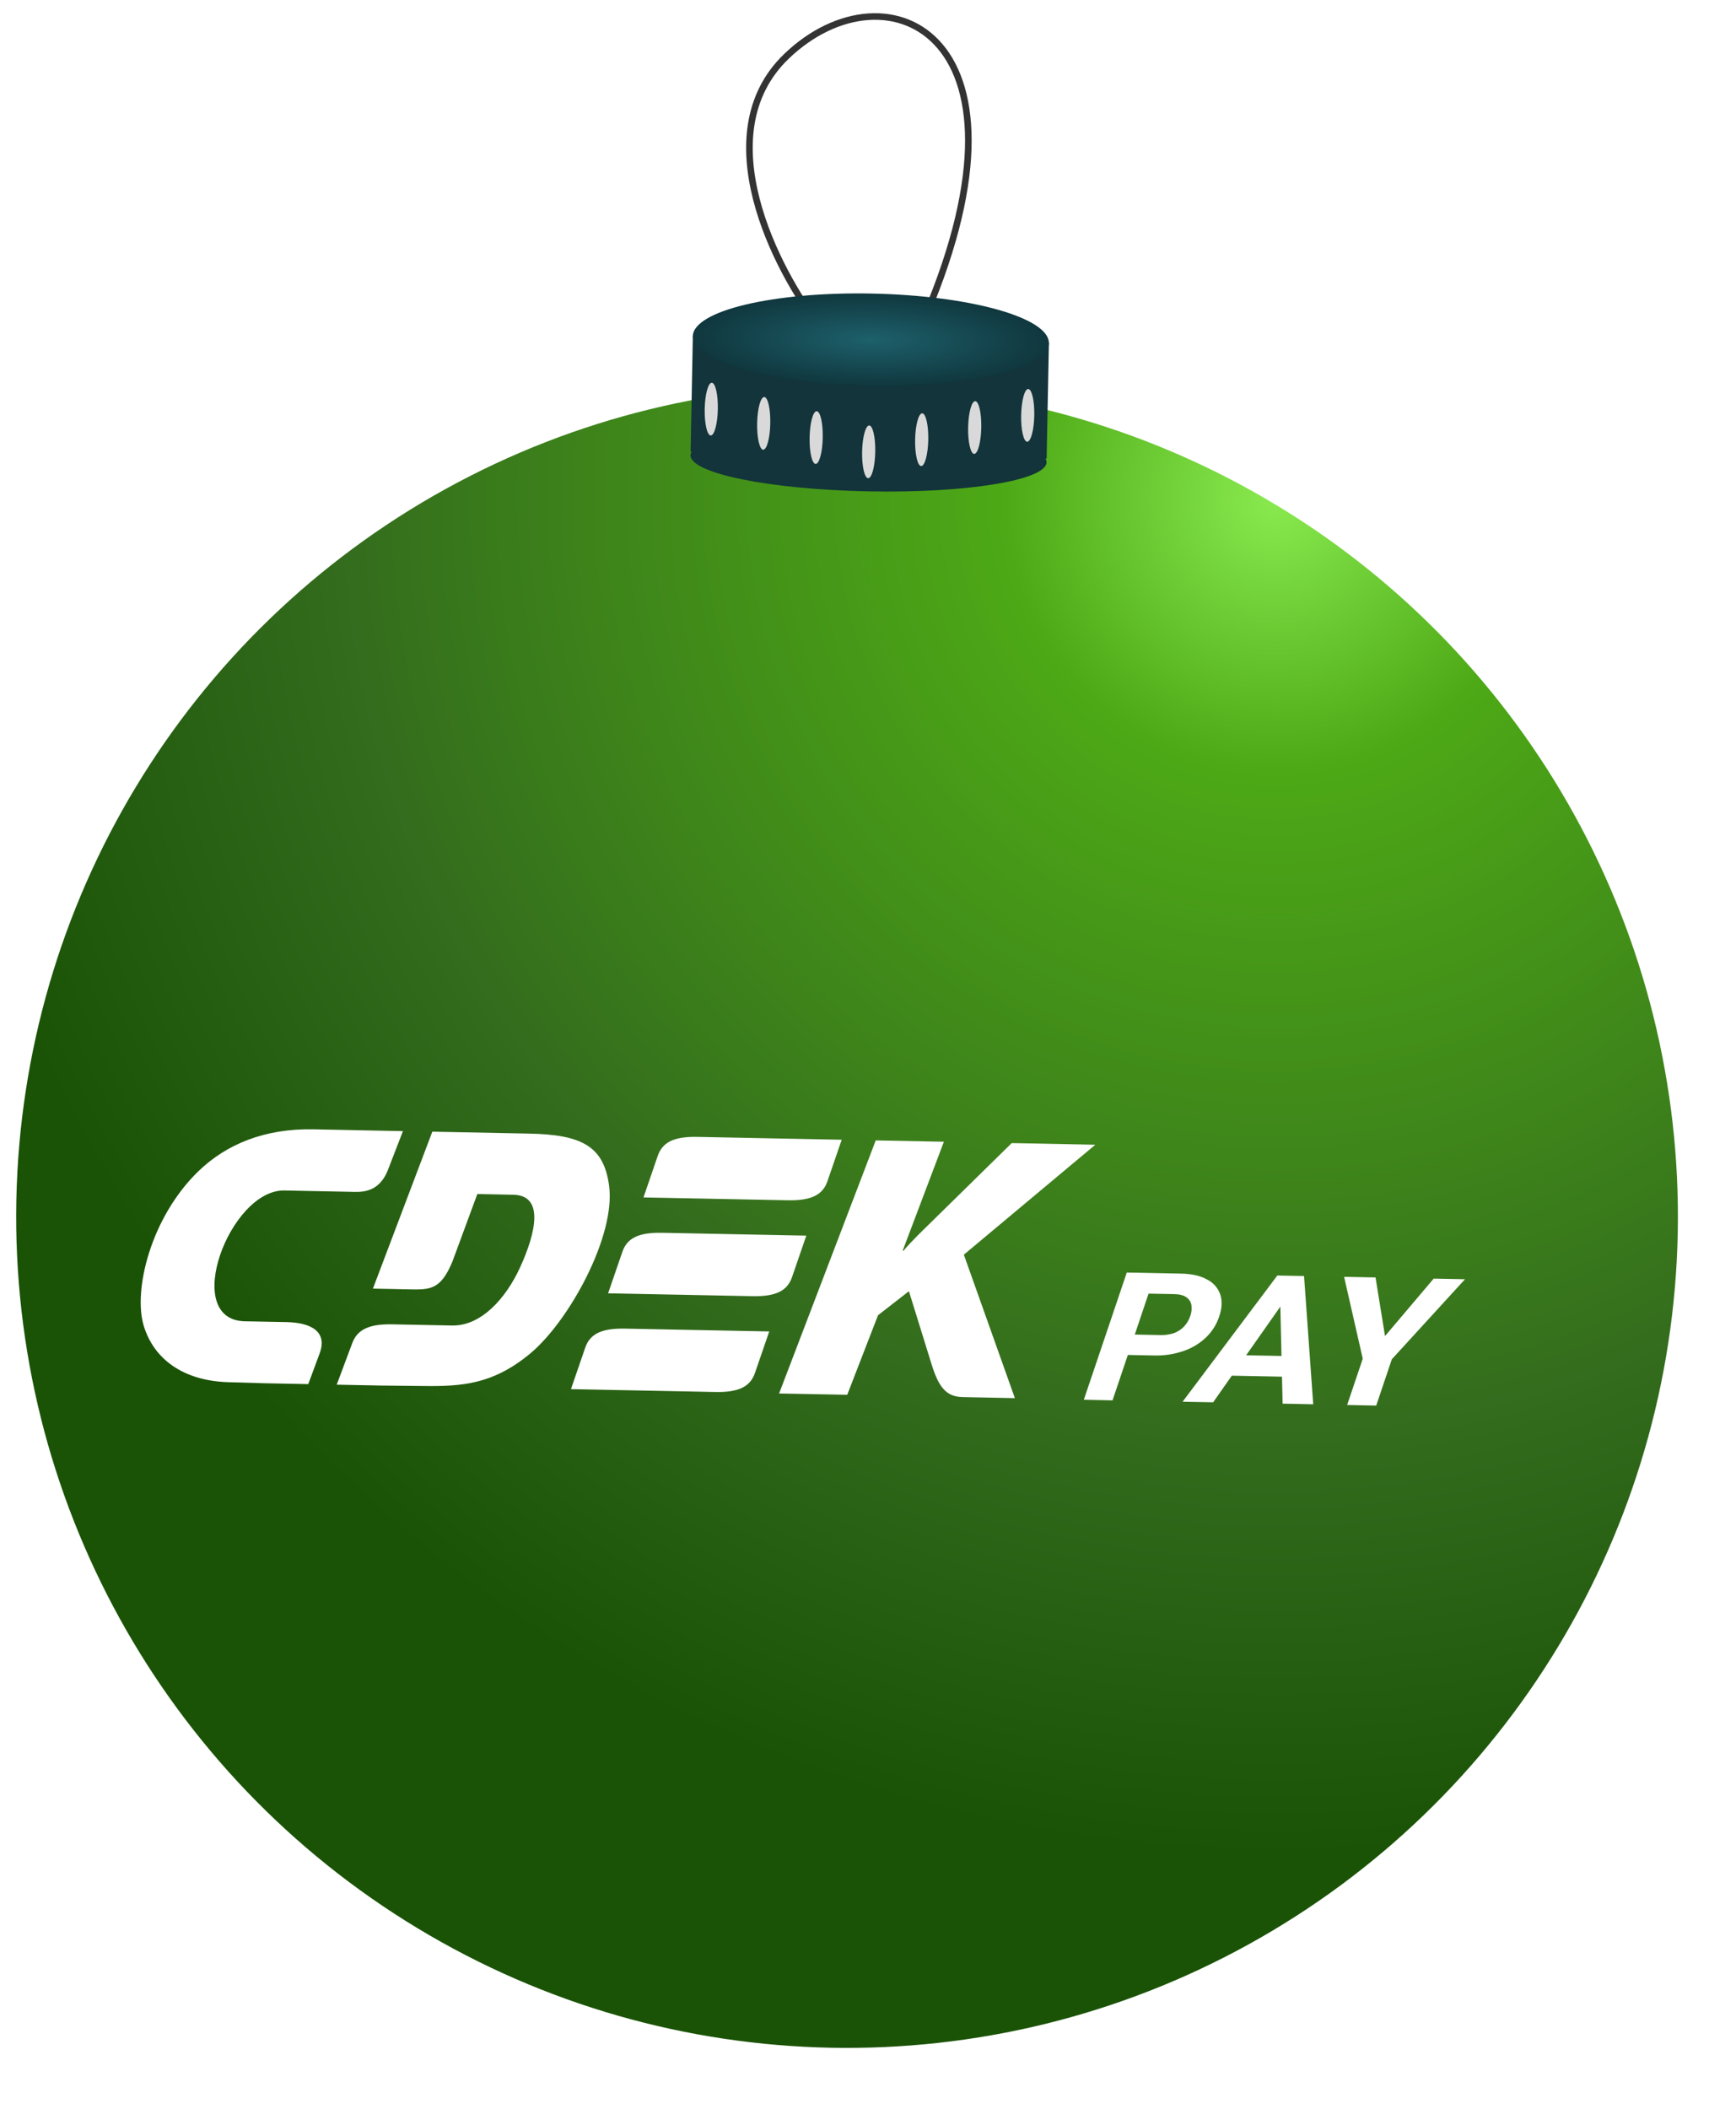 <?xml version="1.0" encoding="UTF-8"?> <svg xmlns="http://www.w3.org/2000/svg" width="28" height="34" viewBox="0 0 28 34" fill="none"><path d="M13.236 5.281C12.51 4.345 11.383 2.16 12.684 0.909C14.31 -0.655 16.946 0.567 14.831 5.312" stroke="#333333" stroke-width="0.106"></path><circle cx="13.662" cy="19.617" r="13.401" transform="rotate(1.129 13.662 19.617)" fill="url(#paint0_radial_6502_5541)"></circle><path d="M16.881 7.395L16.862 7.395C16.874 7.414 16.88 7.434 16.88 7.454C16.873 7.744 15.584 7.954 13.999 7.922C12.413 7.891 11.132 7.631 11.137 7.34C11.138 7.321 11.145 7.301 11.157 7.282L11.139 7.282L11.175 5.412L16.918 5.525L16.881 7.395Z" fill="#12343A"></path><ellipse cx="14.046" cy="5.477" rx="2.872" ry="0.744" transform="rotate(1.129 14.046 5.477)" fill="url(#paint1_radial_6502_5541)"></ellipse><ellipse cx="11.472" cy="6.596" rx="0.106" ry="0.425" transform="rotate(1.129 11.472 6.596)" fill="#D9D9D9"></ellipse><ellipse cx="12.318" cy="6.826" rx="0.106" ry="0.425" transform="rotate(1.129 12.318 6.826)" fill="#D9D9D9"></ellipse><ellipse cx="13.164" cy="7.055" rx="0.106" ry="0.425" transform="rotate(1.129 13.164 7.055)" fill="#D9D9D9"></ellipse><ellipse cx="14.011" cy="7.285" rx="0.106" ry="0.425" transform="rotate(1.129 14.011 7.285)" fill="#D9D9D9"></ellipse><ellipse cx="14.866" cy="7.089" rx="0.106" ry="0.425" transform="rotate(1.129 14.866 7.089)" fill="#D9D9D9"></ellipse><ellipse cx="15.721" cy="6.893" rx="0.106" ry="0.425" transform="rotate(1.129 15.721 6.893)" fill="#D9D9D9"></ellipse><ellipse cx="16.576" cy="6.697" rx="0.106" ry="0.425" transform="rotate(1.129 16.576 6.697)" fill="#D9D9D9"></ellipse><g clip-path="url(#clip0_6502_5541)" filter="url(#filter0_i_6502_5541)"><path fill-rule="evenodd" clip-rule="evenodd" d="M5.541 18.689L5.101 18.68C4.221 18.663 3.427 20.771 4.466 20.789L5.135 20.802C5.52 20.81 5.803 20.949 5.669 21.308L5.486 21.802L4.777 21.788L4.2 21.771C3.463 21.75 2.994 21.393 2.833 20.864C2.658 20.291 2.945 19.11 3.719 18.365C4.169 17.932 4.785 17.679 5.567 17.694L7.013 17.723L6.774 18.341C6.62 18.741 6.321 18.704 6.151 18.701L5.541 18.689Z" fill="white"></path><path fill-rule="evenodd" clip-rule="evenodd" d="M13.519 19.408L11.19 19.362C10.804 19.355 10.629 19.454 10.554 19.664L10.322 20.338L12.651 20.384C13.037 20.392 13.212 20.292 13.287 20.082L13.519 19.408Z" fill="white"></path><path fill-rule="evenodd" clip-rule="evenodd" d="M12.921 20.953L10.591 20.907C10.206 20.9 10.03 20.999 9.955 21.209L9.723 21.883L12.053 21.929C12.438 21.937 12.614 21.837 12.689 21.627L12.921 20.953ZM14.09 17.862L11.761 17.816C11.375 17.808 11.199 17.908 11.124 18.118L10.893 18.792L13.222 18.838C13.607 18.845 13.783 18.746 13.858 18.536L14.09 17.862Z" fill="white"></path><path fill-rule="evenodd" clip-rule="evenodd" d="M8.213 18.737L8.794 18.749C9.289 18.758 9.164 19.348 8.902 19.921C8.671 20.424 8.272 20.866 7.807 20.857L6.841 20.838C6.455 20.83 6.275 20.93 6.196 21.14L5.945 21.811L6.654 21.825L7.346 21.832C7.962 21.84 8.464 21.807 9.063 21.311C9.695 20.787 10.447 19.41 10.338 18.604C10.254 17.971 9.904 17.779 9.047 17.763L7.487 17.732L6.529 20.262L7.105 20.274C7.448 20.28 7.621 20.288 7.813 19.821L8.213 18.737Z" fill="white"></path><path fill-rule="evenodd" clip-rule="evenodd" d="M13.08 21.953L14.179 21.974L14.676 20.691L15.174 20.304L15.539 21.481C15.652 21.845 15.771 22.006 16.041 22.011L16.883 22.028L16.06 19.715L18.181 17.942L16.833 17.915L15.541 19.183C15.391 19.33 15.238 19.475 15.086 19.651L15.073 19.651L15.738 17.894L14.639 17.872L13.08 21.953Z" fill="white"></path><path d="M20.179 20.71C20.224 20.58 20.229 20.463 20.197 20.36C20.162 20.256 20.087 20.168 19.986 20.117C19.88 20.056 19.739 20.024 19.563 20.02L18.688 20.003L17.995 22.054L18.458 22.064L18.705 21.332L19.118 21.34C19.281 21.346 19.443 21.322 19.597 21.27C19.734 21.225 19.859 21.15 19.963 21.052C20.063 20.957 20.137 20.839 20.179 20.71ZM19.712 20.704C19.692 20.763 19.66 20.818 19.619 20.865C19.575 20.914 19.52 20.951 19.459 20.976C19.385 21.002 19.307 21.014 19.229 21.011L18.817 21.003L19.039 20.343L19.452 20.351C19.54 20.353 19.607 20.37 19.652 20.404C19.673 20.419 19.691 20.438 19.705 20.46C19.719 20.483 19.727 20.507 19.731 20.533C19.738 20.59 19.732 20.649 19.712 20.704Z" fill="white"></path><path d="M23.638 20.101L22.853 21.027L22.7 20.082L22.193 20.072L22.494 21.392L22.242 22.138L22.711 22.148L22.963 21.401L24.143 20.111L23.638 20.101Z" fill="white"></path><path d="M21.43 20.057L21.116 20.051L19.588 22.086L20.081 22.095L20.382 21.666L21.191 21.682L21.201 22.117L21.695 22.127L21.547 20.059L21.43 20.057ZM20.613 21.337L21.165 20.552L21.183 21.348L20.613 21.337Z" fill="white"></path></g><defs><filter id="filter0_i_6502_5541" x="2.244" y="17.64" width="21.941" height="5.05" filterUnits="userSpaceOnUse" color-interpolation-filters="sRGB"><feFlood flood-opacity="0" result="BackgroundImageFix"></feFlood><feBlend mode="normal" in="SourceGraphic" in2="BackgroundImageFix" result="shape"></feBlend><feColorMatrix in="SourceAlpha" type="matrix" values="0 0 0 0 0 0 0 0 0 0 0 0 0 0 0 0 0 0 127 0" result="hardAlpha"></feColorMatrix><feOffset dx="-0.514" dy="0.514"></feOffset><feGaussianBlur stdDeviation="0.386"></feGaussianBlur><feComposite in2="hardAlpha" operator="arithmetic" k2="-1" k3="1"></feComposite><feColorMatrix type="matrix" values="0 0 0 0 0.205 0 0 0 0 0.474 0 0 0 0 0.11 0 0 0 0.2 0"></feColorMatrix><feBlend mode="normal" in2="shape" result="effect1_innerShadow_6502_5541"></feBlend></filter><radialGradient id="paint0_radial_6502_5541" cx="0" cy="0" r="1" gradientUnits="userSpaceOnUse" gradientTransform="translate(20.256 7.812) rotate(98.641) scale(21.945)"><stop stop-color="#89EA4F"></stop><stop offset="0.2" stop-color="#4DA916"></stop><stop offset="0.7" stop-color="#336B1D"></stop><stop offset="1" stop-color="#1A5306"></stop></radialGradient><radialGradient id="paint1_radial_6502_5541" cx="0" cy="0" r="1" gradientUnits="userSpaceOnUse" gradientTransform="translate(14.046 5.477) rotate(90) scale(0.744 2.872)"><stop stop-color="#1D606B"></stop><stop offset="1" stop-color="#10373E"></stop></radialGradient><clipPath id="clip0_6502_5541"><rect width="21.349" height="4.116" fill="white" transform="translate(2.839 17.64) rotate(1.129)"></rect></clipPath></defs></svg> 
